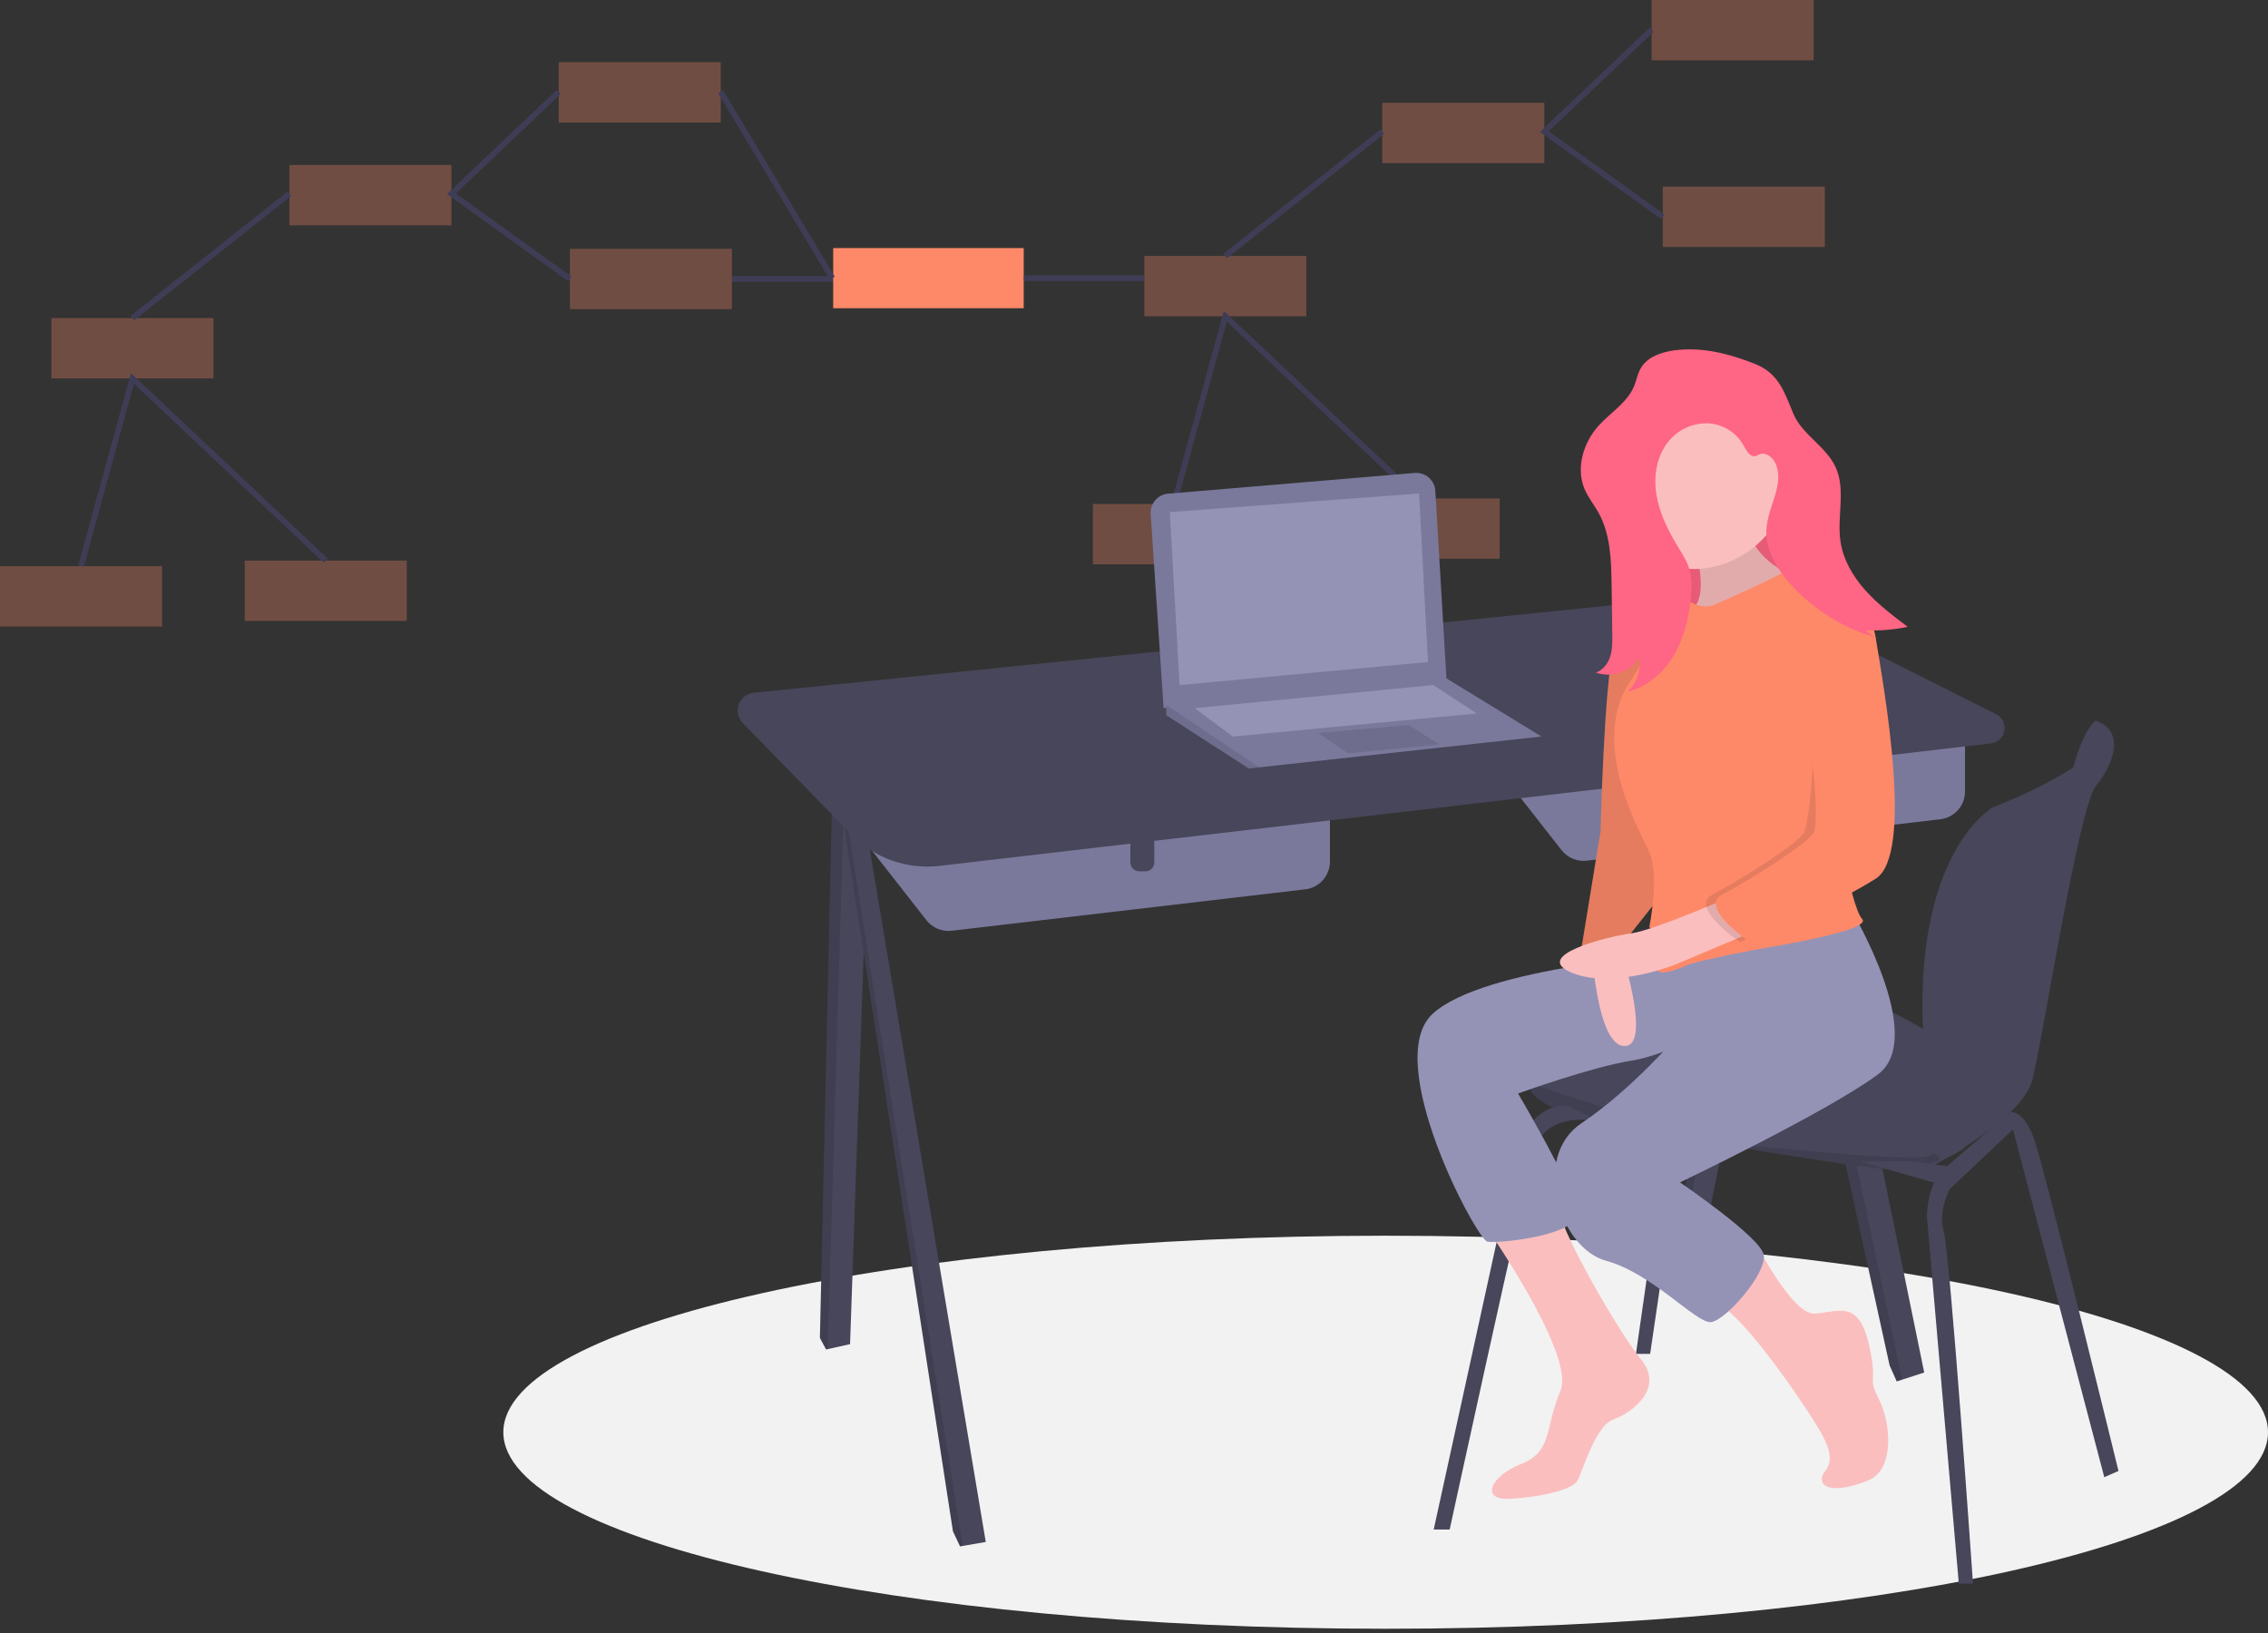 <svg width="400" height="288" viewBox="0 0 400 288" fill="none" xmlns="http://www.w3.org/2000/svg">
<rect x="0" y="0" width="400" height="288" fill="#333333" stroke="none"/>
<g clip-path="url(#clip0)">
<path opacity="0.3" d="M272.371 18.132H243.794V28.774H272.371V18.132Z" fill="#FE8969"/>
<path opacity="0.3" d="M319.868 0H291.291V10.643H319.868V0Z" fill="#FE8969"/>
<path opacity="0.3" d="M321.839 32.913H293.262V43.555H321.839V32.913Z" fill="#FE8969"/>
<path opacity="0.3" d="M230.392 45.132H201.815V55.775H230.392V45.132Z" fill="#FE8969"/>
<path opacity="0.3" d="M221.327 88.884H192.75V99.527H221.327V88.884Z" fill="#FE8969"/>
<path opacity="0.3" d="M264.488 87.899H235.911V98.541H264.488V87.899Z" fill="#FE8969"/>
<path d="M291.291 5.254L272.371 23.206L293.262 38.234" stroke="#3F3D56" stroke-miterlimit="10"/>
<path d="M243.795 23.206L216.104 45.132" stroke="#3F3D56" stroke-miterlimit="10"/>
<path d="M207.038 88.876L216.104 55.774L250.199 87.899" stroke="#3F3D56" stroke-miterlimit="10"/>
<path opacity="0.3" d="M79.622 29.095H51.045V39.738H79.622V29.095Z" fill="#FE8969"/>
<path opacity="0.3" d="M127.118 10.964H98.541V21.606H127.118V10.964Z" fill="#FE8969"/>
<path opacity="0.3" d="M129.089 43.877H100.512V54.519H129.089V43.877Z" fill="#FE8969"/>
<path opacity="0.3" d="M37.642 56.096H9.065V66.738H37.642V56.096Z" fill="#FE8969"/>
<path opacity="0.3" d="M28.577 99.848H0V110.491H28.577V99.848Z" fill="#FE8969"/>
<path opacity="0.3" d="M71.738 98.863H43.161V109.505H71.738V98.863Z" fill="#FE8969"/>
<path d="M98.542 16.218L79.622 34.17L100.513 49.198" stroke="#3F3D56" stroke-miterlimit="10"/>
<path d="M51.045 34.17L23.355 56.096" stroke="#3F3D56" stroke-miterlimit="10"/>
<path d="M14.288 99.84L23.354 66.738L57.449 98.863" stroke="#3F3D56" stroke-miterlimit="10"/>
<path d="M129.09 49.198H161.498" stroke="#3F3D56" stroke-miterlimit="10"/>
<path d="M180.548 43.751H146.949V54.361H180.548V43.751Z" fill="#FE8969"/>
<path d="M180.592 49.056H201.816" stroke="#3F3D56" stroke-miterlimit="10"/>
<path d="M146.788 49.056L127.118 16.218" stroke="#3F3D56" stroke-miterlimit="10"/>
<path d="M244.386 287.252C330.33 287.252 400.001 271.735 400.001 252.593C400.001 233.451 330.33 217.933 244.386 217.933C158.442 217.933 88.772 233.451 88.772 252.593C88.772 271.735 158.442 287.252 244.386 287.252Z" fill="#F2F2F2"/>
<path d="M316.529 138.501L301.354 214.53H298.069L297.708 213.968L296.661 212.34L309.802 141.316L311.796 140.481L316.529 138.501Z" fill="#47465A"/>
<path opacity="0.1" d="M311.796 140.481L297.708 213.968L296.661 212.34L309.802 141.316L311.796 140.481Z" fill="black"/>
<path d="M339.368 242.063L335.467 243.32L334.518 243.627L333.267 240.811L311.796 142.868L314.028 142.368L318.718 141.316L339.368 242.063Z" fill="#47465A"/>
<path opacity="0.1" d="M335.467 243.32L334.518 243.627L333.267 240.811L311.796 142.868L314.028 142.368L335.467 243.32Z" fill="black"/>
<path d="M153.363 138.501L149.922 237.056L145.978 237.933L145.698 237.995L144.603 235.962L146.793 139.439L148.9 139.139L153.363 138.501Z" fill="#47465A"/>
<path opacity="0.1" d="M148.9 139.139L145.978 237.932L145.698 237.995L144.603 235.961L146.793 139.439L148.9 139.139Z" fill="black"/>
<path d="M173.857 271.942L169.777 272.646L169.32 272.724L168.069 270.065L148.201 141.316L148.774 141.143L151.799 140.221L173.857 271.942Z" fill="#47465A"/>
<path opacity="0.1" d="M169.777 272.646L169.32 272.724L168.069 270.065L148.201 141.316L148.774 141.143L169.777 272.646Z" fill="black"/>
<path d="M260.211 130.522L275.401 149.932C275.922 150.598 276.605 151.118 277.385 151.443C278.164 151.768 279.015 151.887 279.854 151.789L342.212 144.486C343.411 144.345 344.517 143.77 345.319 142.868C346.121 141.966 346.565 140.801 346.565 139.593V125.203L260.211 130.522Z" fill="#7A799C"/>
<path d="M311.366 133.651H315.59V139.747C315.59 140.163 315.425 140.563 315.13 140.857C314.836 141.151 314.437 141.317 314.021 141.317H312.936C312.519 141.317 312.12 141.151 311.826 140.857C311.532 140.563 311.366 140.163 311.366 139.747V133.651Z" fill="#47465A"/>
<path d="M148.201 142.881L163.392 162.291C163.912 162.956 164.595 163.476 165.375 163.802C166.155 164.127 167.005 164.246 167.844 164.148L230.202 156.844C231.401 156.704 232.507 156.128 233.309 155.226C234.112 154.324 234.555 153.159 234.555 151.952V137.562L148.201 142.881Z" fill="#7A799C"/>
<path d="M199.356 146.01H203.58V152.106C203.58 152.522 203.415 152.921 203.121 153.215C202.826 153.51 202.427 153.675 202.011 153.675H200.926C200.51 153.675 200.11 153.51 199.816 153.215C199.522 152.921 199.356 152.522 199.356 152.106V146.01H199.356Z" fill="#47465A"/>
<path d="M165.653 152.711L351.139 131.106C351.721 131.038 352.267 130.784 352.694 130.381C353.121 129.979 353.407 129.45 353.509 128.872C353.611 128.294 353.525 127.699 353.262 127.174C352.999 126.65 352.574 126.224 352.05 125.96L318.87 109.273C312.335 105.987 304.997 104.635 297.72 105.377L132.931 122.18C132.341 122.241 131.781 122.468 131.315 122.833C130.848 123.198 130.494 123.687 130.292 124.244C130.091 124.801 130.051 125.404 130.176 125.983C130.301 126.562 130.586 127.094 131 127.518L150.19 147.206C152.176 149.244 154.602 150.8 157.283 151.754C159.963 152.708 162.827 153.036 165.653 152.711Z" fill="#47465A"/>
<path d="M371.545 128.177L369.561 127.081C369.561 127.081 367.419 128.657 365.674 135.3C363.929 141.942 368.935 135.372 368.935 135.372L371.125 130.835L371.545 128.177Z" fill="#47465A"/>
<path d="M350.319 189.03C350.319 189.03 348.286 198.573 347.347 201.232C346.887 202.534 344.666 203.724 342.203 204.635C340.02 205.448 337.76 206.038 335.458 206.395C332.798 206.708 298.695 201.389 282.112 197.791C270.941 195.367 269.497 192.588 269.744 191.033C269.824 190.57 270.046 190.143 270.379 189.812C270.379 189.812 286.805 178.705 292.594 173.386C298.382 168.067 309.802 172.291 322.317 174.481C334.832 176.672 350.319 189.03 350.319 189.03Z" fill="#47465A"/>
<path d="M369.561 127.081C369.561 127.081 377.227 132.087 351.414 142.412C351.414 142.412 337.385 150.322 339.211 182.908C339.297 184.373 339.744 185.795 340.51 187.046C343.173 191.427 348.88 202.515 339.369 203.892V206.395C339.369 206.395 356.577 197.791 358.454 190.438C360.331 183.085 366.589 142.255 369.718 138.501C372.846 134.746 374.88 128.801 369.561 127.081Z" fill="#47465A"/>
<path opacity="0.1" d="M342.203 204.635C340.02 205.448 337.76 206.038 335.458 206.395C332.798 206.708 298.695 201.389 282.112 197.791C270.941 195.367 269.497 192.587 269.744 191.032C277.087 193.543 300.932 201.512 309.489 202.171C319.657 202.953 339.084 205.128 340.556 203.649C341.122 203.08 341.703 203.681 342.203 204.635Z" fill="black"/>
<path d="M252.858 269.752L267.72 201.858C267.72 201.858 270.379 194.662 276.481 194.975L282.112 197.791C282.112 197.791 272.726 195.601 270.692 202.797C268.659 209.993 255.674 269.752 255.674 269.752H252.858Z" fill="#47465A"/>
<path d="M288.526 238.777L294.471 197.321H297.13L291.029 238.777H288.526Z" fill="#47465A"/>
<path d="M345.47 279.295L339.838 214.529C339.838 214.529 339.838 209.054 342.654 206.395C345.47 203.735 354.56 196.149 354.56 196.149C354.56 196.149 356.89 195.6 358.767 200.919C360.644 206.238 373.629 259.427 373.629 259.427L371.126 260.522L355.012 199.199L343.905 209.68C343.905 209.68 341.715 213.591 342.81 217.189C343.905 220.787 347.973 279.295 347.973 279.295H345.47Z" fill="#47465A"/>
<path d="M328.104 204.83L342.184 208.898L345.313 205.925L337.178 204.83H328.104Z" fill="#47465A"/>
<path d="M202.94 90.647L205.223 124.891L255.127 120.041L253.141 86.566C253.114 86.118 252.998 85.68 252.8 85.277C252.601 84.874 252.324 84.515 251.984 84.221C251.645 83.927 251.25 83.704 250.823 83.565C250.396 83.425 249.945 83.373 249.498 83.411L206.017 87.068C205.138 87.142 204.322 87.559 203.746 88.228C203.171 88.897 202.881 89.766 202.94 90.647Z" fill="#7A799C"/>
<path d="M271.866 129.896L222.118 135.323L220.241 135.528L205.692 126.142V124.108L255.127 119.656L271.866 129.896Z" fill="#7A799C"/>
<path opacity="0.1" d="M222.118 135.323L220.241 135.528L205.692 126.142V124.321L222.118 135.323Z" fill="black"/>
<path d="M206.318 90.318L208.039 120.823L251.842 116.756L250.277 87.032L206.318 90.318Z" fill="#9493B6"/>
<path opacity="0.1" d="M232.443 129.271L237.762 132.869L253.875 131.304L248.4 127.863L232.443 129.271Z" fill="black"/>
<path d="M210.698 124.891L217.425 129.896L260.446 125.829L252.78 120.823L210.698 124.891Z" fill="#9493B6"/>
<path d="M318.797 78.663H287.04V110.42H318.797V78.663Z" fill="#FF6584"/>
<path opacity="0.1" d="M318.797 78.663H287.04V110.42H318.797V78.663Z" fill="black"/>
<path d="M297.976 93.359C297.976 93.359 302.456 105.492 297.976 107.732C293.496 109.972 314.029 107.732 314.029 107.732L319.816 103.066C319.816 103.066 306.749 99.333 308.616 90.746C310.483 82.16 297.976 93.359 297.976 93.359Z" fill="#FBBEBE"/>
<path opacity="0.1" d="M297.976 93.359C297.976 93.359 302.456 105.492 297.976 107.732C293.496 109.972 314.029 107.732 314.029 107.732L319.816 103.066C319.816 103.066 306.749 99.333 308.616 90.746C310.483 82.16 297.976 93.359 297.976 93.359Z" fill="black"/>
<path d="M261.204 215.062C261.204 215.062 278.004 238.768 275.204 245.301C272.404 251.835 273.897 255.941 268.297 258.181C262.697 260.421 261.204 264.527 266.057 264.341C270.91 264.154 277.257 262.848 278.19 261.168C279.124 259.488 281.364 251.461 284.537 250.341C287.71 249.221 293.683 244.928 289.39 239.702C285.097 234.475 274.279 215.224 275.115 213.277C275.95 211.329 261.204 215.062 261.204 215.062Z" fill="#FBBEBE"/>
<path d="M296.297 168.21C296.297 168.21 261.578 170.45 252.619 178.85C243.659 187.25 260.458 218.609 262.325 218.982C264.192 219.355 278.751 217.862 278.191 213.756C277.631 209.649 267.738 192.85 267.738 192.85C267.738 192.85 280.618 188.183 287.711 187.063C294.804 185.943 302.644 180.717 302.644 180.717L296.297 168.21Z" fill="#9493B6"/>
<path d="M280.431 162.984C280.431 162.984 280.991 183.703 286.217 184.45C291.444 185.197 286.217 168.584 286.217 168.584L286.03 162.237L280.431 162.984Z" fill="#FBBEBE"/>
<path d="M296.297 108.666C296.297 108.666 286.591 105.866 284.724 113.332C282.857 120.799 282.297 146.558 282.297 146.558L278.938 167.09C278.938 167.09 285.097 165.224 286.404 166.157L294.244 156.264L296.297 108.666Z" fill="#FE8969"/>
<path opacity="0.1" d="M296.297 108.666C296.297 108.666 286.591 105.866 284.724 113.332C282.857 120.799 282.297 146.558 282.297 146.558L278.938 167.09C278.938 167.09 285.097 165.224 286.404 166.157L294.244 156.264L296.297 108.666Z" fill="black"/>
<path d="M309.56 219.037C309.56 219.037 316.083 231.862 320.003 231.675C323.923 231.488 327.656 229.062 329.523 236.715C331.389 244.368 329.149 242.315 331.389 246.795C333.629 251.275 334.003 259.114 329.709 260.981C325.416 262.848 321.496 263.034 321.31 260.981C321.123 258.928 325.043 258.928 320.563 251.648C316.083 244.368 306.564 231.115 302.644 229.809C298.724 228.502 309.56 219.037 309.56 219.037Z" fill="#FBBEBE"/>
<path d="M326.536 160.557C326.536 160.557 339.976 182.957 331.203 189.49C322.43 196.023 296.297 208.529 296.297 208.529C296.297 208.529 310.297 218.049 311.044 221.222C311.79 224.395 304.324 232.982 301.711 233.168C299.097 233.355 291.444 224.582 283.231 222.342C275.018 220.102 269.978 204.049 278.938 198.076C287.898 192.103 296.297 182.21 296.297 182.21L293.686 167.839L326.536 160.557Z" fill="#9493B6"/>
<path d="M314.885 85.859C314.885 93.797 306.754 100.359 298.816 100.359C295.004 100.359 291.349 98.845 288.653 96.15C285.958 93.454 284.443 89.798 284.443 85.986C284.443 82.174 285.958 78.519 288.653 75.823C291.349 73.128 295.004 71.614 298.816 71.614C306.754 71.614 314.885 77.921 314.885 85.859Z" fill="#FBBEBE"/>
<path d="M302.456 106.612C302.456 106.612 315.336 101.013 315.336 100.266C315.336 99.519 322.802 101.946 324.482 103.439C326.162 104.932 327.095 104.746 328.215 107.732C329.335 110.719 322.615 138.531 322.615 138.531C322.615 138.531 326.349 159.997 328.402 162.051C330.455 164.104 311.789 167.09 311.789 167.09C311.789 167.09 299.47 169.33 297.416 170.264C295.363 171.197 291.63 172.504 292.376 170.264C293.123 168.024 296.296 166.344 290.883 163.544C290.883 163.544 292.75 154.398 290.883 150.291C289.017 146.184 280.43 131.252 287.337 120.425C294.243 109.599 297.416 105.679 297.416 105.679C297.416 105.679 299.843 107.732 302.456 106.612Z" fill="#FE8969"/>
<path d="M306.563 157.571C306.563 157.571 292.004 164.028 287.617 164.626C283.231 165.224 269.978 168.584 277.257 171.57C284.537 174.557 295.55 170.077 295.55 170.077L311.043 163.544L306.563 157.571Z" fill="#FBBEBE"/>
<path opacity="0.1" d="M322.238 106.04C322.238 106.04 327.615 103.439 329.108 112.585C330.601 121.732 335.828 150.664 329.108 154.958C322.388 159.251 306.895 166.157 306.895 166.157C306.895 166.157 297.749 159.997 302.042 157.757C306.335 155.517 316.602 149.171 318.095 146.931C319.588 144.691 321.097 119.689 318.484 115.582C315.87 111.476 322.238 106.04 322.238 106.04Z" fill="black"/>
<path d="M321.87 103.812C321.87 103.812 329.336 103.439 330.83 112.585C332.323 121.732 337.549 150.664 330.83 154.957C324.11 159.251 308.617 166.157 308.617 166.157C308.617 166.157 299.471 159.997 303.764 157.757C308.057 155.517 318.323 149.171 319.817 146.931C321.31 144.691 318.697 121.359 316.083 117.252C313.47 113.145 321.87 103.812 321.87 103.812Z" fill="#FE8969"/>
<path d="M295.276 61.791C292.984 62.103 290.526 62.941 289.373 64.946C288.809 65.927 288.627 67.078 288.192 68.123C286.993 71.006 284.08 72.728 281.977 75.036C279.236 78.045 277.875 82.579 279.491 86.314C280.117 87.76 281.134 88.999 281.904 90.374C284.055 94.209 284.17 98.814 284.231 103.21L284.351 111.855C284.37 113.175 284.384 114.521 283.987 115.78C283.59 117.039 282.702 118.218 281.443 118.615C282.832 119.097 284.342 119.1 285.733 118.625C287.124 118.15 288.316 117.224 289.121 115.993C289.292 117.082 289.195 118.196 288.836 119.238C288.477 120.28 287.867 121.218 287.061 121.97C290.484 121.164 293.353 118.675 295.161 115.66C296.969 112.645 297.808 109.138 298.183 105.642C298.382 103.793 298.452 101.881 297.868 100.116C297.456 98.873 296.739 97.758 296.058 96.639C294.302 93.756 292.72 90.689 292.154 87.36C291.588 84.031 292.156 80.379 294.318 77.785C295.148 76.783 296.193 75.981 297.375 75.439C298.558 74.896 299.848 74.628 301.149 74.653C302.45 74.703 303.716 75.087 304.826 75.766C305.936 76.446 306.853 77.399 307.49 78.535C307.989 79.475 308.7 80.749 309.711 80.418C309.899 80.339 310.082 80.249 310.259 80.149C311.388 79.636 312.669 80.649 313.167 81.784C314.736 85.366 311.845 89.275 311.546 93.174C311.268 96.801 313.29 100.222 315.707 102.94C319.882 107.616 325.335 110.966 331.393 112.577C330.507 112.354 329.711 111.86 329.118 111.164C331.581 111.262 334.047 111.056 336.459 110.548C333.833 108.569 331.188 106.573 328.995 104.122C326.802 101.671 325.065 98.705 324.593 95.451C323.958 91.083 325.585 86.353 323.725 82.35C322.024 78.691 317.807 76.646 316.267 72.917C314.703 69.128 313.689 65.837 309.547 64.188C305.026 62.388 300.16 61.127 295.276 61.791Z" fill="#FF6584"/>
</g>
<defs>
<clipPath id="clip0">
<rect width="400" height="287.252" fill="white"/>
</clipPath>
</defs>
</svg>
